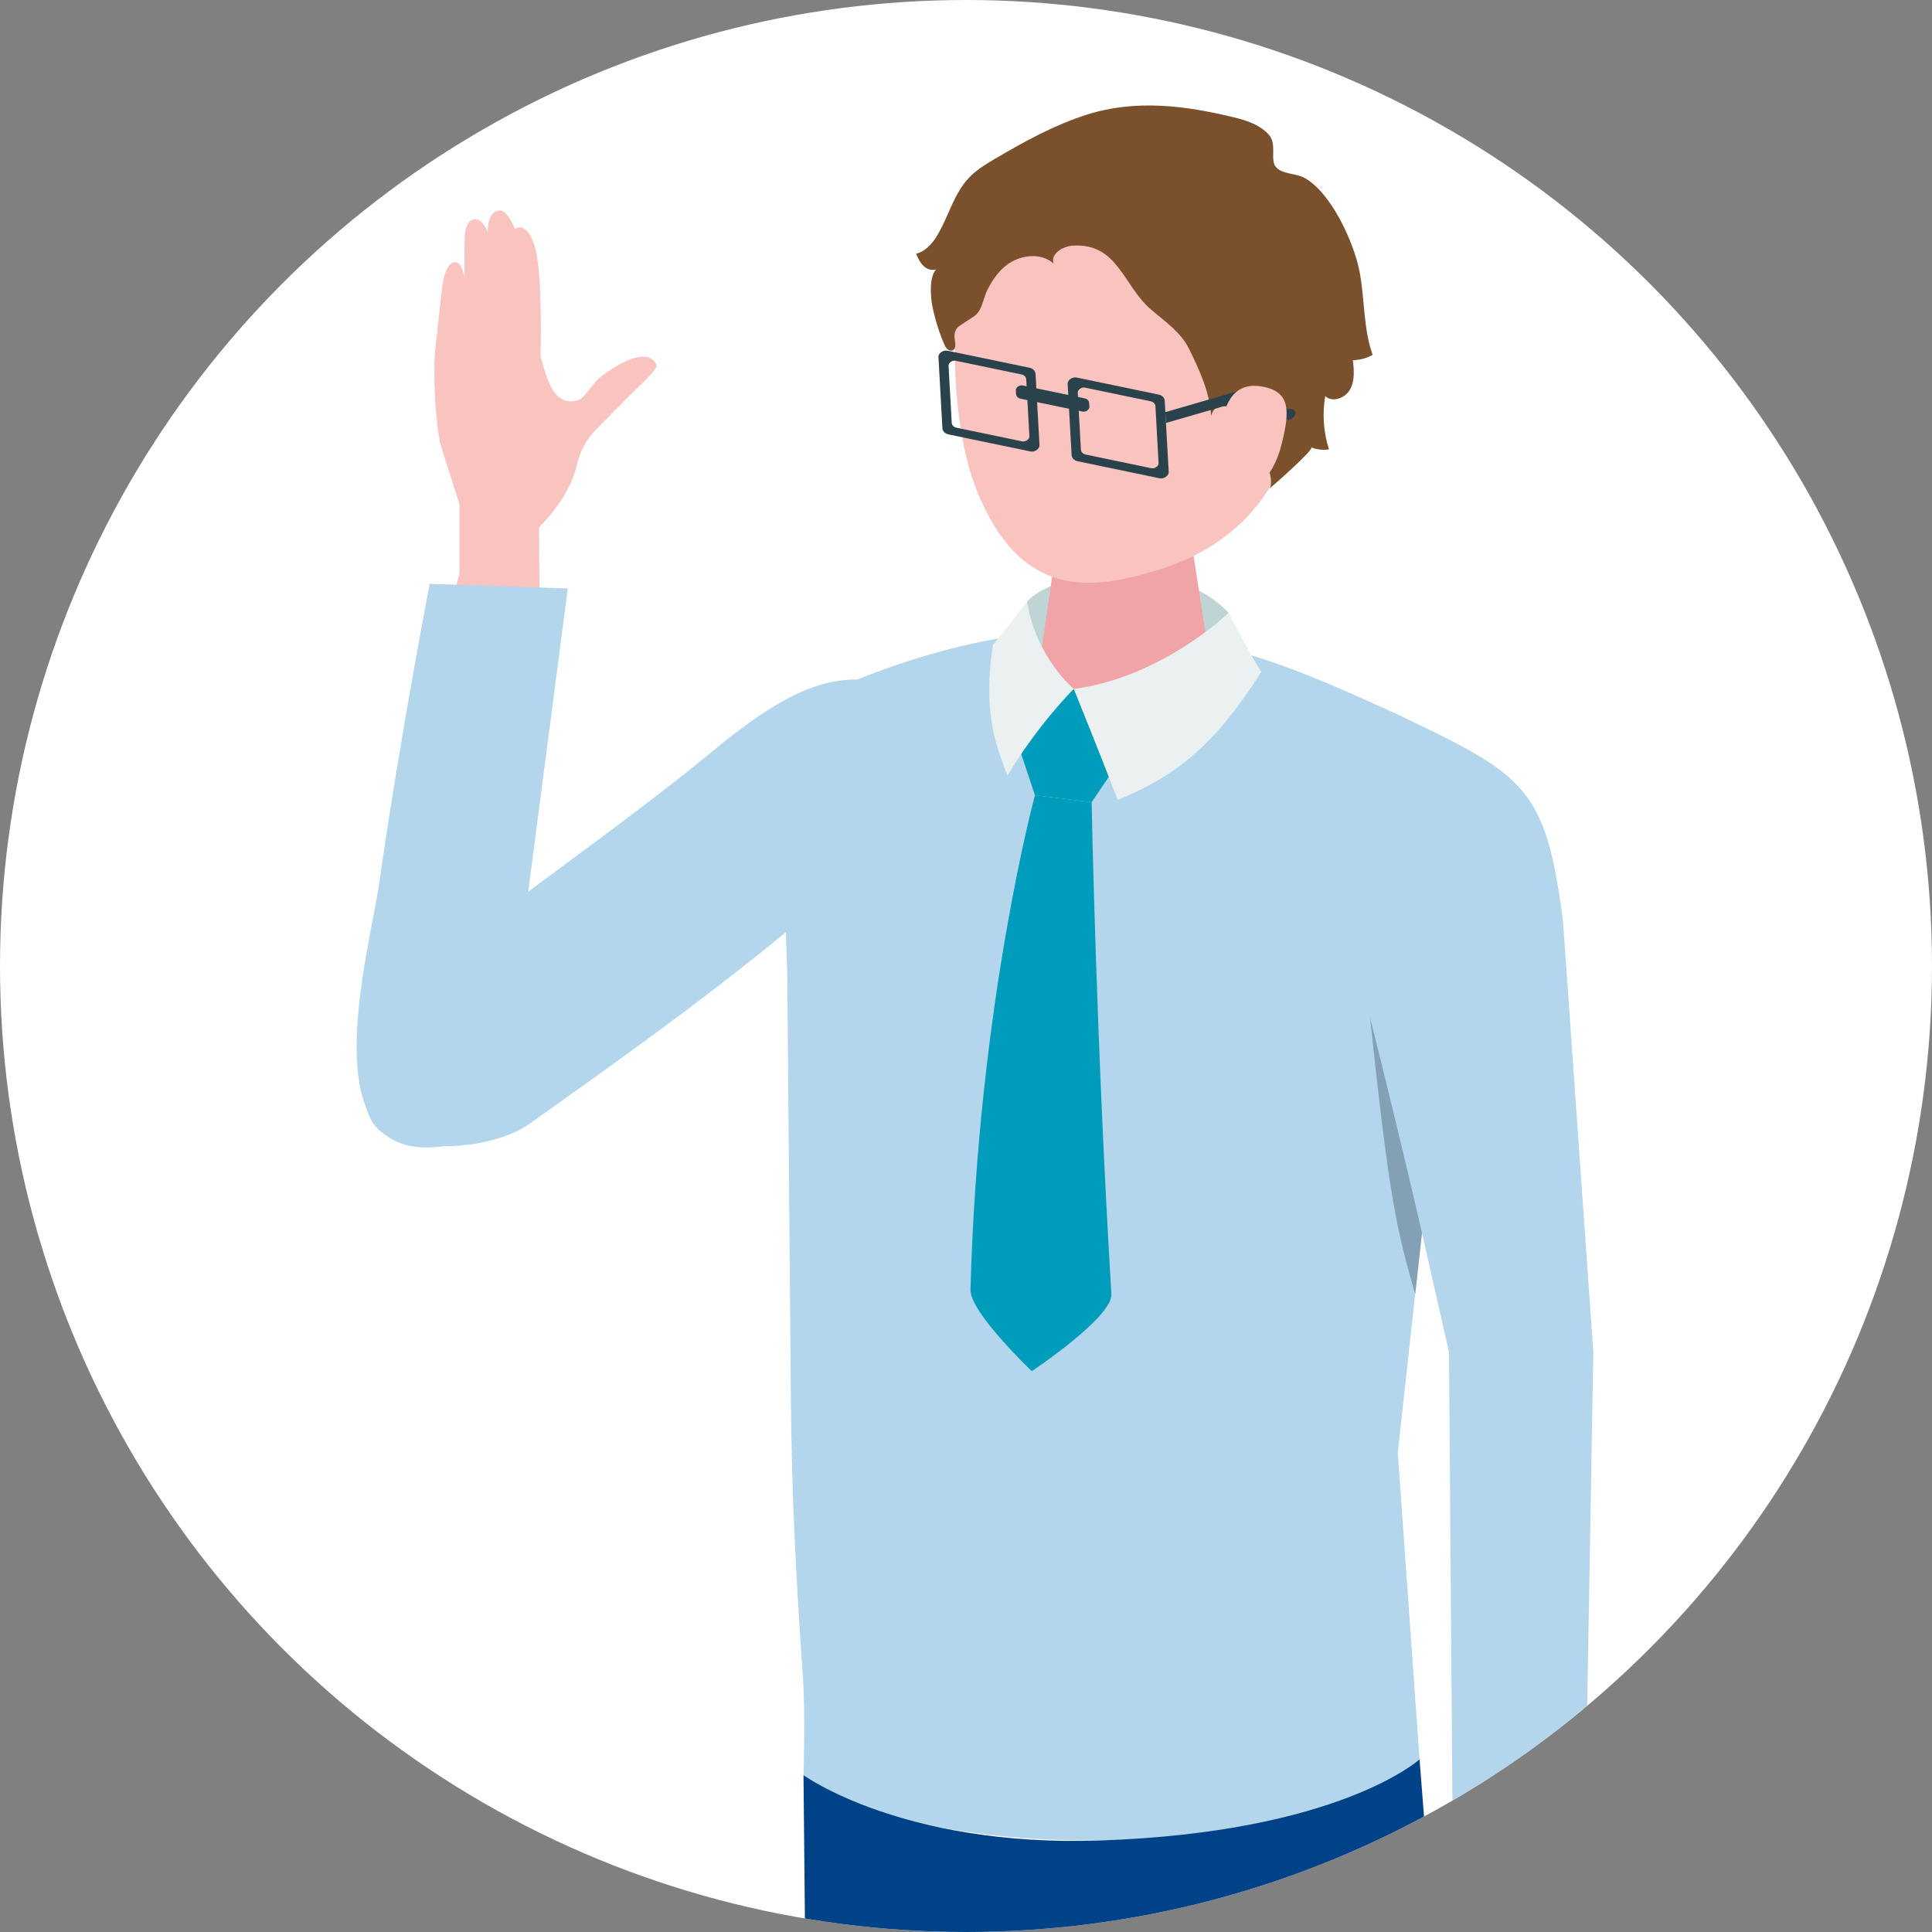 <?xml version="1.0" encoding="UTF-8"?>
<svg xmlns="http://www.w3.org/2000/svg" xmlns:xlink="http://www.w3.org/1999/xlink" id="_レイヤー_1" data-name="レイヤー 1" viewBox="0 0 1500 1500">
  <rect x="0" y="0" width="1500" height="1500" fill="#808080" stroke="none"/>
  <defs>
    <style>
      .cls-1 {
        clip-path: url(#clippath);
      }

      .cls-2 {
        fill: none;
      }

      .cls-2, .cls-3, .cls-4, .cls-5, .cls-6, .cls-7, .cls-8, .cls-9, .cls-10, .cls-11, .cls-12, .cls-13 {
        stroke-width: 0px;
      }

      .cls-3 {
        fill: #f9c3c0;
      }

      .cls-4 {
        fill: #7b502c;
      }

      .cls-5 {
        fill: #2a424b;
      }

      .cls-6 {
        fill: #83a0b5;
      }

      .cls-7 {
        fill: #bfd4d5;
      }

      .cls-8 {
        fill: #b4d6ec;
      }

      .cls-9 {
        fill: #009cbb;
      }

      .cls-10 {
        fill: #fff;
      }

      .cls-11 {
        fill: #f0a4a8;
      }

      .cls-12 {
        fill: #ebf1f1;
      }

      .cls-13 {
        fill: #004288;
      }
    </style>
    <clipPath id="clippath">
      <circle class="cls-2" cx="750" cy="750" r="750"></circle>
    </clipPath>
  </defs>
  <rect class="cls-2" width="1500" height="1500"></rect>
  <circle class="cls-10" cx="750" cy="750" r="750"></circle>
  <g class="cls-1">
    <g>
      <path class="cls-3" d="m356.73,445.15v-53.67s-15.13-47.69-15.13-47.69c-3.81-21.64-5.81-54.21-3.31-76.04,2.72-23.71,4.51-41.41,5.39-47.19,1.31-8.62,4.37-18.02,10.66-16.81,4.73.91,6.29,11.65,6.29,11.65,0,0-.2-29.33.26-33.49.46-4.16,2.39-12.01,8.32-11.7,5.93.31,9.49,9.98,9.49,9.98-.05-12.07,4.22-16.47,9.23-16.75,6.32-.36,11.9,14.46,11.9,14.46,0,0,9.01-8.04,15.66,14.65,5.97,20.39,4.2,84.2,4.2,84.2,3.56,12.46,6.63,24.63,13.9,31.32,4.44,4.08,11.97,4.68,17.18,1.64,3.21-1.87,10.84-12.87,13.6-15.35,7.46-6.7,35.51-26.35,44.48-12.68.49.75.89,1.61.84,2.5-.06,1.01-.67,1.9-1.28,2.71-4.05,5.36-9.27,10.22-14.07,14.85-10.2,9.85-19.93,20.18-29.97,30.19-.24.24-.49.49-.75.73-8.18,7.72-13.39,17.84-15.9,28.81-6.04,26.36-29.21,47.85-29.21,47.85l.72,119.64-82.03-11.01,19.53-72.79Z"></path>
      <path class="cls-8" d="m333.59,453.32l107.26,3.55-37.2,284.92s47.88,130.23-57.53,147.78c-107.92,17.96-59.43-149.81-51.77-203.46,16.21-113.47,39.24-232.79,39.24-232.79Z"></path>
      <path class="cls-8" d="m294.44,877.51c-28.03-25.45.35-95.14,29.56-119.22,57.12-47.1,161.23-118.79,227.76-173.88,86.11-71.3,122.14-70.39,199.91-25.59-13.89,84.41-235.25,238.65-340.16,313.41-32.25,22.99-98.3,22.34-117.08,5.29Z"></path>
      <path class="cls-8" d="m1102.14,1365.95l-16.91-238.29,51.98-471.65c6.8-40.71-9.47-82.01-53.84-102.1-101.95-46.17-221.31-103.48-413.94-27.86-26.38,10.36-36.24,42.17-45.35,68.95-10.9,32.04-16.25,66.6-15.01,100.61,0,.03,2.13,58.45,2.13,58.45.95,111.47,1.9,222.95,2.85,334.42.6,70.66,4.13,140.36,9.15,210.83,2.21,30.99.63,78.89.63,78.89,0,0,57.97,51.67,229.73,50.76,187.1-.99,248.58-63.01,248.58-63.01Z"></path>
      <path class="cls-3" d="m1143.1,1427.37s-8.74,23.91-11.83,34.02c-3.41,11.15-6.01,22.5-7.81,33.94-3.3,20.95-3.89,42.23-1.78,63.23.13,1.27.26,2.53.41,3.79,2.12,18.29,7.42,35.91,11.54,53.66,1.06,4.54.9,11.88,6.58,14.14.25.1,5.5,1.17,5.31.46.06.23,2.7,10.47,8.38,11.48,4.55.81,9.11-1.12,11-8.74,0,0,1.65,6.81,6.94,8.18,5.29,1.37,8.28-3.21,9.36-5.74,1.08-2.53,5.61-21.09,5.61-21.09,0,0-.32,7.05,3.76,8.59,21.6,8.16,18.21-50.6,16.49-59.45-1.07-5.55-2.62-11.07-2.5-16.72.17-7.94,3.59-15.51,6.3-23.09,6.04-16.86,8.65-34.7,7.82-52.34-.78-16.74-10.96-28.81-10.2-45.37l6.61-64.32-66.89-5.31-5.11,70.68Z"></path>
      <path class="cls-7" d="m797.43,466.98c23.3-24.93,113.82-36.39,156.5,8.8,3.09,22.07,7.6,36.42,7.6,36.42l-78.2,28.08-83.94-11.86s-4.1-44.31-1.95-61.45Z"></path>
      <path class="cls-11" d="m874.34,391.23c33.66,0,51.55,18.93,51.55,35.34l17.06,109.93c-1.56,19.03-33.91,34.46-72.27,34.46-38.35,0-68.19-15.43-66.63-34.46l16.59-114.92c1.37-16.7,20.04-30.35,53.7-30.35Z"></path>
      <path class="cls-3" d="m888.26,126.19c94.93.72,121.12,71.99,121.13,158.49.01,112.66-74.09,147.31-112.14,158.41-46.37,13.52-103.99,25.56-139.26-63.21-20.97-52.8-20.23-144.56-8.59-180.14,10.14-31,43.93-74.27,138.86-73.55Z"></path>
      <path class="cls-4" d="m817.96,204.54c-2.49-7.49,7.14-13.36,15.02-13.83,34.96-2.1,38.87,30.84,60.55,49.5,10.82,9.3,23.25,17.69,29.56,30.49,7.59,15.4,16.18,33.5,17.17,52.03,11.74-32.57,56.19,48.06,44.75,57.14,3.24-2.57,35.95-31.35,32.96-32.52,4.38,1.72,9.21,2.26,13.86,1.55-4.29-13.28-5.3-27.6-2.93-41.34,5.63,5.28,15.64,1.5,19.35-5.27,3.7-6.77,2.98-15,2.15-22.67,5.34-.06,10.66-1.48,15.32-4.1-7.38-20.59-6.04-43.19-10.17-64.66-4.37-22.71-21.98-61.13-42.51-72.64-6.68-3.74-17.76-2.86-22.46-8.6-4.83-5.9,1.28-17.72-5.69-25.31-6.8-7.4-16.86-10.78-26.63-13.15-37.84-9.17-76.43-14.19-114.25-2.2-24.92,7.9-48.04,20.55-70.58,33.78-6.64,3.9-13.3,7.9-18.96,13.12-13.93,12.86-17.75,32.68-27.73,48.38-3.68,5.79-8.86,11.03-15.47,12.88,1.48,3.33,3.02,6.74,5.64,9.28,2.55,2.47,6.39,3.97,9.86,2.71-5.59,6.45-4.35,21.6-2.72,29.38,2.08,9.94,5.48,21.07,9.75,30.31,1.11,2.4,4.08,4.48,6.28,3.01,1.69-1.13,1.76-3.57,1.53-5.59-.43-3.9-1.11-8.31,1.35-11.37.88-1.1,2.07-1.89,3.25-2.66,3.37-2.21,6.74-4.42,10.11-6.64,6.19-4.07,7.03-13.91,10.25-20.4,3.6-7.25,8.25-14.07,14.67-19.11,10.46-8.2,26.73-10.28,36.7-1.49Z"></path>
      <g>
        <polygon class="cls-5" points="904.78 319.98 962.71 303.17 963.18 311.58 905.25 328.39 904.78 319.98"></polygon>
        <path class="cls-5" d="m962.71,303.17l37.57,14.43c2.93-.6,5.35.72,5.48,2.98h0c.13,2.38-2.33,4.88-5.42,5.51l-37.16-14.51-.47-8.41Z"></path>
      </g>
      <g>
        <path class="cls-5" d="m842.01,309.26l-48.05-9.99c-2.46-.51-5.39,1.52-5.28,3.66l.16,2.9c.1,1.86,1.49,3.28,3.63,3.73l48.05,9.99c2.46.51,5.39-1.52,5.28-3.66l-.16-2.9c-.1-1.86-1.49-3.28-3.63-3.73Z"></path>
        <path class="cls-5" d="m904.3,311.28l3.07,55.22c.16,2.83-3.72,5.53-6.98,4.85l-63.6-13.22c-2.84-.59-4.67-2.47-4.81-4.94l-3.07-55.22c-.16-2.83,3.72-5.53,6.98-4.85l63.61,13.22c2.84.59,4.67,2.47,4.81,4.94Zm-11.08.24l-50.88-10.58c-2.61-.54-5.71,1.61-5.59,3.88l2.45,44.17c.11,1.97,1.58,3.48,3.85,3.95l50.88,10.58c2.61.54,5.71-1.61,5.59-3.88l-2.45-44.17c-.11-1.97-1.58-3.48-3.85-3.95Z"></path>
        <path class="cls-5" d="m804,290.44l3.07,55.22c.16,2.83-3.72,5.53-6.98,4.85l-63.6-13.22c-2.84-.59-4.67-2.47-4.81-4.94l-3.07-55.22c-.16-2.83,3.72-5.53,6.98-4.85l63.6,13.22c2.84.59,4.67,2.47,4.81,4.94Zm-11.08.24l-50.88-10.58c-2.61-.54-5.71,1.61-5.59,3.88l2.45,44.17c.11,1.97,1.58,3.48,3.85,3.95l50.88,10.58c2.61.54,5.71-1.61,5.59-3.88l-2.45-44.17c-.11-1.97-1.58-3.48-3.85-3.95Z"></path>
      </g>
      <path class="cls-3" d="m949.37,327.85s1.63-32.15,29.27-27.94c23.59,3.59,23.03,18.89,16.21,45.69-6.82,26.8-23.22,39.55-39.8,38.8-16.58-.75-5.68-56.55-5.68-56.55Z"></path>
      <polygon class="cls-9" points="789.34 574.87 833.66 534.88 867.83 592.83 847.53 622.81 803.52 617.42 789.34 574.87"></polygon>
      <path class="cls-9" d="m803.52,617.42l44.01,5.39s3.55,187.21,15.36,382c1.08,17.82-61.79,59.78-61.79,59.78,0,0-48.08-45.67-47.62-63.22,5.88-221.32,50.05-383.94,50.05-383.94Z"></path>
      <path class="cls-13" d="m1053.17,2038.93l59.43-539.12-10.46-133.85s-62.31,56.85-248.58,63.01c-153.21,5.06-229.73-50.76-229.73-50.76l6.05,613.81,185.6,444.67s23.15,15.84,68.6,11.76c51.46-4.62,74.14-30.23,74.14-30.23l-146.77-448.25,48.86-477.65,18.55,546.15,69.93,607s25.37,24.26,68.1,26.08c43.2,1.84,71.42-19.56,71.42-19.56l-35.15-613.06Z"></path>
      <path class="cls-12" d="m833.66,534.88s18.23,44.9,34.17,86.13c44.38-18.22,74.69-41.39,111.42-99.33-10.6-16.84-25.32-45.9-25.32-45.9,0,0-51.67,50.14-120.27,59.1Z"></path>
      <path class="cls-8" d="m1086.71,555.52c97.99,46.56,113.54,56.2,126.87,160.35l23.46,333.81-6.13,356.19-103.28-7.43-2.65-348.69-49.62-218.89c-67.44-210.85,11.35-275.34,11.35-275.34Z"></path>
      <path class="cls-6" d="m1104.01,957.25s-15.24-67.22-40.27-167.13c15.1,143.64,21.19,166.32,35.03,214.68l5.24-47.55Z"></path>
      <path class="cls-12" d="m833.66,534.88s-29.64-24.77-36.23-67.9c0,0-17.04,22.35-26.61,33.87-7.22,49.92.81,74.47,11.39,101.24,23.7-39.65,51.45-67.21,51.45-67.21"></path>
    </g>
  </g>
</svg>

